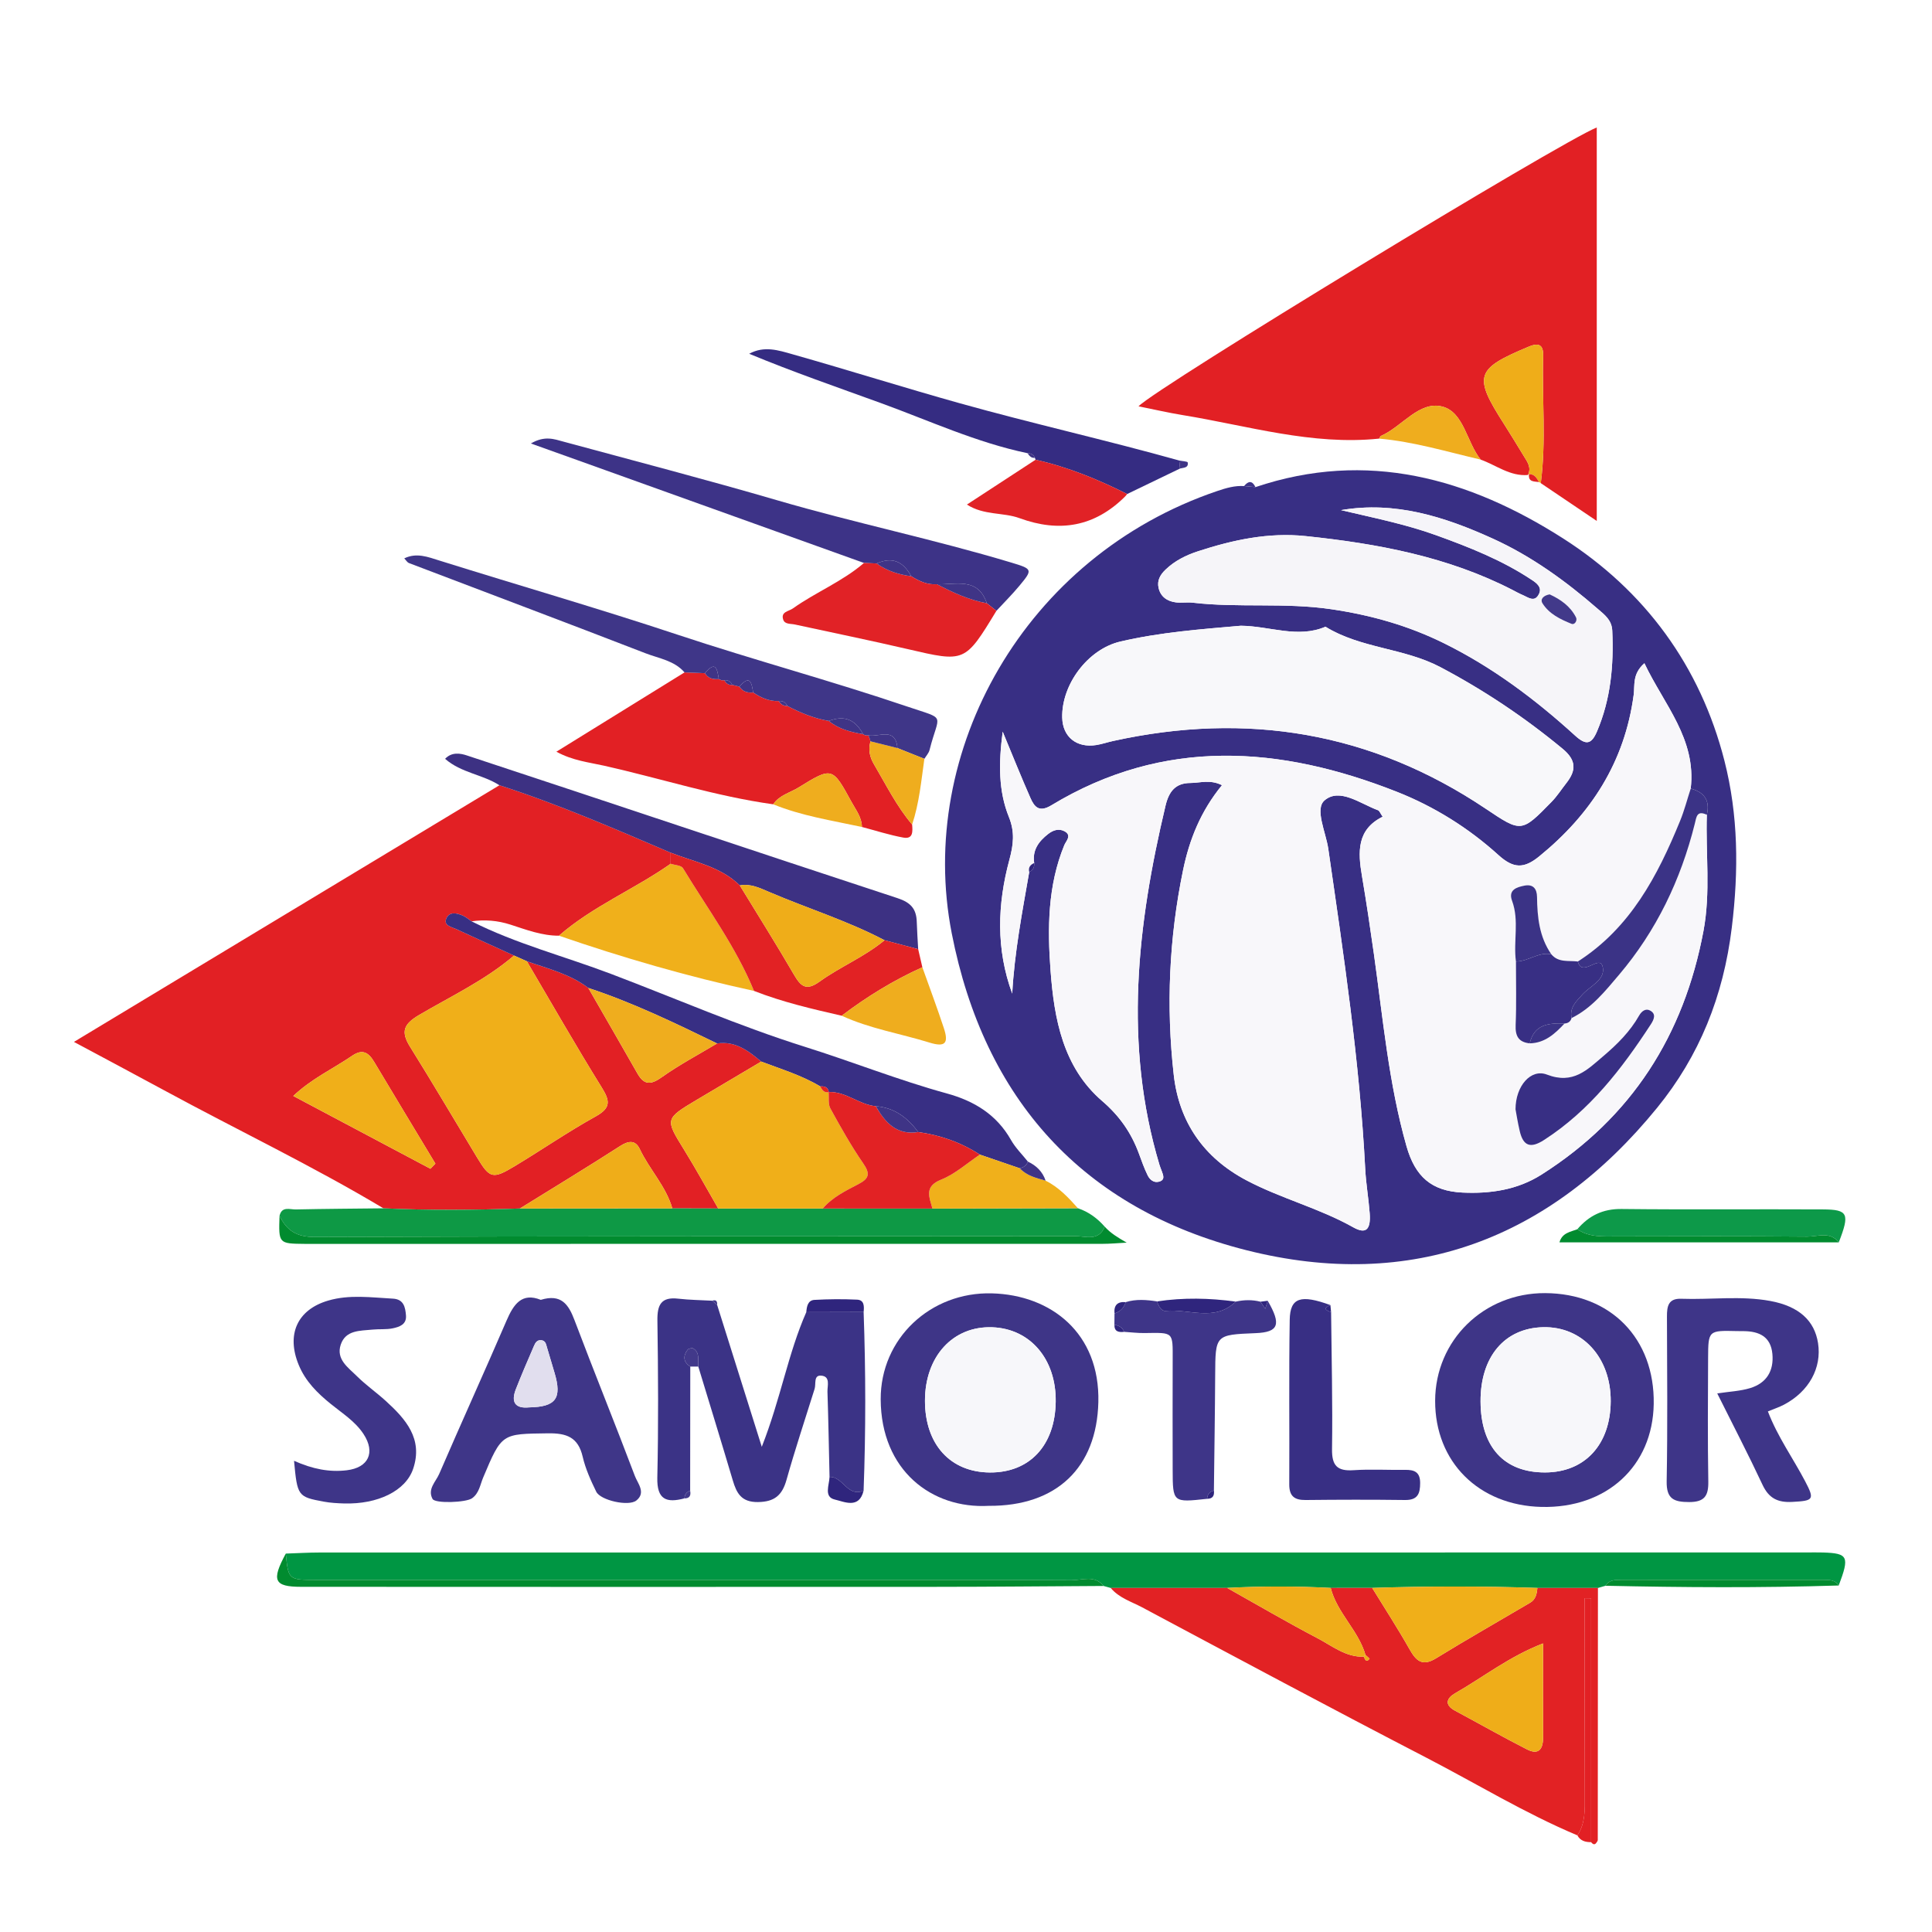 <?xml version="1.0" encoding="utf-8"?>
<!-- Generator: Adobe Illustrator 24.1.2, SVG Export Plug-In . SVG Version: 6.00 Build 0)  -->
<svg version="1.1" id="Слой_1" xmlns="http://www.w3.org/2000/svg" xmlns:xlink="http://www.w3.org/1999/xlink" x="0px" y="0px"
	 viewBox="0 0 1024 1024" style="enable-background:new 0 0 1024 1024;" xml:space="preserve">
<path style="fill:#382F84;" d="M665.424,258.181c59.165-19.92,113.11-4.696,163.035,27.184
	c43.394,27.709,72.747,67.716,85.535,117.881
	c7.337,28.782,7.606,57.991,3.895,88.38
	c-4.462,36.547-17.226,68.06-39.543,95.484
	c-56.665,69.635-130.176,97.623-217.663,75.537
	c-86.74-21.898-139.042-79.976-156.254-168.036
	c-18.827-96.323,38.661-199.79,140.787-234.377
	c4.617-1.563,9.239-2.926,14.186-2.61
	C661.411,257.81,663.418,257.995,665.424,258.181z M896.113,417.958
	c3.073-26.351-14.153-44.498-24.547-66.429c-6.521,5.74-4.994,11.65-5.68,16.768
	c-4.77,35.58-22.615,63.278-50.103,85.631
	c-8.028,6.528-13.574,6.522-21.583-0.739
	c-15.783-14.309-34.024-25.696-53.79-33.5
	c-61.927-24.448-123.518-28.945-183.163,7.139c-6.371,3.854-8.926,1.023-11.04-3.758
	c-4.896-11.074-9.381-22.33-14.76-35.263
	c-2.197,16.807-2.261,31.49,3.291,45.221c3.241,8.015,2.399,14.74,0.255,22.684
	c-6.37,23.597-7.153,47.372,1.507,70.91c1.187-21.803,5.293-43.105,9.012-64.462
	c2.096-0.898,2.779-2.582,2.633-4.728c-1.083-6.87,2.419-11.536,7.455-15.444
	c2.543-1.974,5.492-2.956,8.444-1.481c4.349,2.172,0.938,5.294,0.062,7.426
	c-8.828,21.493-8.96,44.106-7.292,66.503c1.908,25.608,6.591,51.248,27.366,69.131
	c9.203,7.922,15.334,16.731,19.391,27.647c1.478,3.975,2.864,8.013,4.74,11.801
	c1.058,2.136,3.105,4.011,5.87,3.328c3.452-0.853,2.437-3.335,1.582-5.608
	c-0.426-1.132-0.897-2.253-1.243-3.41
	c-19.085-63.77-11.803-127.058,3.229-190.276
	c1.809-7.607,5.288-12.038,13.294-12.053c5.016-0.01,10.263-1.992,16.634,1.164
	c-11.339,13.863-17.281,28.85-20.626,45.031
	c-7.43,35.943-9.036,72.257-4.933,108.568c2.811,24.873,15.782,43.846,38.628,55.889
	c18.27,9.631,38.439,14.698,56.49,24.84c6.794,3.818,9.379,1.217,8.73-7.445
	c-0.588-7.852-1.967-15.653-2.372-23.508
	c-2.937-56.964-11.413-113.291-19.575-169.643
	c-1.281-8.848-7.316-21.118-1.967-25.686c8.003-6.833,18.936,1.792,28.313,5.234
	c0.783,0.287,1.19,1.596,2.475,3.438c-13.779,6.797-13.122,18.741-10.981,31.364
	c2.326,13.714,4.373,27.479,6.317,41.254c4.822,34.164,7.818,68.649,17.292,102.005
	c4.591,16.162,13.289,23.818,29.706,24.584
	c14.594,0.68,28.993-1.349,41.865-9.525
	c47.759-30.337,75.433-73.746,85.829-129.109
	c3.871-20.612,1.119-41.076,1.788-61.595
	C906.453,424.368,903.399,419.863,896.113,417.958z M657.649,331.658
	c-20.932,1.832-42.642,3.419-63.845,8.379c-17.327,4.053-31.219,22.868-30.806,40.334
	c0.242,10.214,7.628,16.194,18.115,14.506c2.971-0.478,5.853-1.478,8.801-2.128
	c70.832-15.619,136.879-4.792,197.487,35.85
	c18.932,12.695,18.945,12.806,34.977-3.622c2.933-3.005,5.23-6.629,7.839-9.953
	c5.287-6.736,5.318-12.103-2.035-18.186c-20.129-16.652-41.58-31-64.716-43.225
	c-19.374-10.238-42.202-9.875-60.928-21.432
	C687.783,338.468,673.107,331.817,657.649,331.658z M710.782,270.383
	c16.92,4.006,33.973,7.368,50.358,13.282
	c17.651,6.371,35.059,13.26,50.778,23.719c2.403,1.599,5.433,3.758,3.858,7.227
	c-2.322,5.112-5.894,1.903-8.985,0.643c-1.672-0.681-3.246-1.604-4.856-2.435
	c-34.481-17.792-71.794-24.691-109.888-28.678
	c-19.726-2.065-38.572,2.011-57.086,8.05c-6.282,2.049-12.291,4.995-17.236,9.763
	c-2.846,2.744-4.52,5.749-3.665,9.607c1.04,4.69,4.518,7.08,9.029,7.692
	c2.972,0.403,6.071-0.165,9.057,0.183c24.331,2.835,48.764-0.168,73.347,3.449
	c21.223,3.122,40.876,8.7,59.71,17.985
	c25.699,12.669,48.477,29.748,69.586,48.968c5.79,5.272,8.681,4.8,11.654-2.173
	c7.302-17.126,8.918-35.005,8.089-53.367c-0.259-5.736-4.065-8.432-7.683-11.578
	c-16.984-14.769-35.164-27.946-55.665-37.256
	C765.766,273.919,739.484,265.466,710.782,270.383z"/>
<path style="fill:#E22024;" d="M296.254,495.939c-8.981,0.047-17.336-3.161-25.614-5.84
	c-6.99-2.262-13.68-2.746-20.723-1.787c-1.455-0.984-2.811-2.183-4.385-2.907
	c-3.348-1.54-7.482-2.437-9.042,1.588c-1.413,3.646,2.966,4.335,5.429,5.487
	c10.135,4.739,20.336,9.334,30.513,13.983
	c-15.167,13.009-33.244,21.479-50.272,31.484
	c-8.354,4.908-9.793,8.896-4.803,16.894c12.104,19.402,23.692,39.126,35.53,58.695
	c6.694,11.067,8.239,11.578,19.794,4.628c14.436-8.682,28.342-18.288,43.061-26.44
	c8.392-4.648,7.457-8.46,3.062-15.543
	c-13.627-21.961-26.441-44.427-39.571-66.697
	c11.197,3.948,22.891,6.754,32.585,14.159
	c8.688,15.109,17.419,30.193,26.043,45.339c3.604,6.329,7.191,6.016,12.964,1.915
	c9.283-6.593,19.442-11.954,29.231-17.835c9.706-1.441,16.629,3.904,23.409,9.599
	c-11.308,6.705-22.632,13.384-33.92,20.122
	c-17.252,10.299-17.093,10.225-6.814,26.856
	c6.258,10.125,11.975,20.584,17.936,30.893c-8.109-0.021-16.218-0.041-24.327-0.062
	c-3.382-11.772-12.121-20.613-17.253-31.458c-2.238-4.727-5.775-4.553-10.328-1.625
	c-17.571,11.302-35.442,22.138-53.201,33.147
	c-24.112,0.839-48.224,1.023-72.333-0.097
	c-37.803-22.607-77.568-41.569-116.242-62.56
	c-15.201-8.25-30.478-16.359-47.792-25.643
	c76.772-46.31,151.146-91.172,225.519-136.034
	c31.021,9.985,60.865,22.956,90.776,35.757c-0.008,1.95-0.016,3.901-0.024,5.851
	C336.243,471.321,314.133,480.347,296.254,495.939z M228.144,619.465
	c0.874-0.901,1.749-1.802,2.623-2.703c-10.822-17.969-21.678-35.917-32.442-53.92
	c-2.914-4.873-6.082-7.09-11.628-3.3c-10.136,6.927-21.505,12.12-31.251,21.344
	C180.456,594.156,204.3,606.811,228.144,619.465z"/>
<path style="fill:#E22024;" d="M809.838,251.763c-9.488,0.765-16.785-5.191-25.054-8.167
	c-7.423-9.147-8.88-25.098-20.277-28.094
	c-12.268-3.224-21.329,10.604-32.528,15.521c-0.459,0.202-0.676,0.953-1.006,1.449
	c-35.637,3.691-69.579-6.838-104.1-12.46
	c-7.659-1.247-15.233-3.013-23.437-4.659
	c9.903-10.249,223.611-140.084,242.884-147.798c0,68.884,0,137.56,0,208.556
	c-10.957-7.397-20.319-13.717-29.682-20.038c2.948-22.309,0.59-44.722,1.277-67.076
	c0.163-5.312-1.384-7.881-7.586-5.29c-28.352,11.845-29.577,15.436-13.123,41.107
	c3.575,5.578,6.971,11.271,10.442,16.917
	C809.546,244.817,811.81,247.83,809.838,251.763z"/>
<path style="fill:#009643;" d="M588.701,841.652c-1.262-0.352-2.523-0.705-3.785-1.057
	c-4.73-5.969-11.314-3.014-16.964-3.046c-46.726-0.263-93.455-0.149-140.182-0.149
	c-86.78-0-173.56,0.02-260.34-0.02
	c-14.59-0.007-14.59-0.127-15.952-13.946c6.048-0.199,12.096-0.572,18.144-0.572
	c262.512-0.028,525.024-0.023,787.536-0.023c3.031,0,6.065-0.085,9.094,0.012
	c13.307,0.43,14.114,2.152,8.309,17.491c-1.897-2.937-4.823-2.976-7.884-2.973
	c-35.973,0.035-71.946,0.036-107.919,0.002c-3.077-0.003-5.978,0.132-7.813,3.107
	c-1.337,0.391-2.673,0.783-4.01,1.174c-10.7-0.006-21.399-0.011-32.099-0.017
	c-29.185-0.986-58.37-0.971-87.555-0.011c-7.33,0.003-14.66,0.005-21.99,0.008
	c-18.288-0.978-36.576-0.982-54.864-0
	C629.852,841.639,609.277,841.646,588.701,841.652z"/>
<path style="fill:#E22224;" d="M588.701,841.652c20.576-0.006,41.151-0.013,61.727-0.019
	c15.948,8.939,31.727,18.201,47.917,26.677c7.737,4.051,14.896,10.068,24.448,9.77
	c0.747,1.296,1.201,3.455,3.125,1.083c0.037-0.046-1.43-1.311-2.195-2.008
	c-3.752-13.081-15.046-22.25-18.43-35.522
	c7.33-0.003,14.66-0.005,21.99-0.008c6.625,10.789,13.541,21.414,19.763,32.431
	c3.538,6.264,6.777,9.373,14.118,4.863c16.453-10.108,33.252-19.652,49.884-29.471
	c2.921-1.724,3.519-4.726,3.791-7.813c10.699,0.006,21.399,0.011,32.099,0.017
	c-0.017,44.533-0.031,89.066-0.085,133.599c-0.001,0.507-0.46,1.05-0.793,1.513
	c-0.78,1.084-1.713,0.94-2.725-0.379c0-43.084,0-86.167,0-129.251
	c-1.134-0.017-2.269-0.034-3.403-0.051c0,4.702,0,9.403,0,14.105
	c0,30.225-0.063,60.45,0.046,90.675c0.026,7.277,0.352,14.501-3.934,20.917
	c-27.818-11.711-53.57-27.459-80.293-41.298
	c-50.326-26.062-100.289-52.83-150.295-79.506
	C599.697,848.906,593.122,846.962,588.701,841.652z M817.857,871.05
	c-17.868,6.896-31.594,17.807-46.59,26.402c-4.429,2.539-5.991,6.074-0.029,9.269
	c12.708,6.811,25.249,13.946,38.092,20.489c6.438,3.28,8.581-0.449,8.552-6.584
	C817.807,904.514,817.857,888.402,817.857,871.05z"/>
<path style="fill:#E22024;" d="M483.445,437.016c0.297,3.614,0.63,7.9-4.717,6.914
	c-7.393-1.362-14.607-3.699-21.898-5.618c-0.044-5.115-3.17-8.977-5.449-13.152
	c-10.243-18.768-10.286-18.775-28.228-7.722c-4.544,2.799-10.136,4.041-13.343,8.857
	c-30.446-4.23-59.694-13.737-89.579-20.445
	c-8.104-1.819-16.602-2.669-25.343-7.428
	c23.092-14.29,45.511-28.164,67.931-42.037c3.602,0.141,7.204,0.282,10.806,0.423
	c1.699,2.809,4.369,3.332,7.351,3.121l1.396,0.63l1.532-0.034
	c0.922,1.61,2.146,2.708,4.165,2.465c1.279,0.311,2.558,0.623,3.837,0.934
	c1.743,2.641,4.281,3.413,7.282,3.094c4.096,2.765,8.452,4.757,13.547,4.553
	c1.045,1.669,2.461,2.685,4.521,2.567c6.978,3.649,14.195,6.64,22.012,7.974
	c5.294,4.345,11.672,5.885,18.201,7.034c0.841,0.595,1.769,0.799,2.783,0.612
	c0.45,1.027,0.824,2.081,1.123,3.162c-1.201,4.32-0.505,8.18,1.829,12.136
	C469.619,415.925,475.199,427.307,483.445,437.016z"/>
<path style="fill:#3B3386;" d="M362.749,794.177c-9.508,2.527-14.62,0.701-14.358-10.97
	c0.625-27.75,0.451-55.527,0.049-83.285c-0.121-8.331,1.944-12.648,11.051-11.597
	c5.955,0.687,11.983,0.741,17.978,1.078c0.88,0.753,1.761,1.505,2.641,2.258
	c7.516,23.889,15.032,47.779,23.652,75.177
	c10.042-25.518,13.919-49.466,23.59-71.374c10.129-0.026,20.258-0.052,30.388-0.077
	c1.134,31.548,1.163,63.095-0.014,94.643c-8.511,3.824-10.919-7.605-18.053-7.223
	c-0.345-15.046-0.609-30.095-1.101-45.137c-0.105-3.202,1.761-8.262-3.465-8.566
	c-3.955-0.231-2.537,4.437-3.336,6.994c-5.023,16.06-10.344,32.038-14.896,48.231
	c-2.297,8.173-6.332,11.693-15.171,11.794
	c-8.782,0.1-11.296-4.705-13.325-11.538
	c-5.975-20.122-12.16-40.182-18.263-60.266c-0.352-3.358,1.032-7.262-2.637-9.574
	c-0.661-0.417-2.594,0.019-3.079,0.686c-2.409,3.316-2.318,6.46,1.459,8.875
	c-0.021,21.937-0.043,43.874-0.064,65.811
	C363.823,790.752,362.925,792.194,362.749,794.177z"/>
<path style="fill:#3E3587;" d="M524.045,798.124c-30.209,1.679-57.108-18.792-57.257-56.453
	c-0.127-32.152,26.338-57.038,58.95-56.167
	c31.392,0.839,57.317,21.122,56.411,57.68
	C581.29,777.795,560.12,798.36,524.045,798.124z M524.65,780.445
	c21.103,0.139,34.589-14.359,34.9-37.516
	c0.302-22.503-13.464-38.679-33.563-39.441
	c-20.907-0.793-35.763,15.431-35.731,39.02
	C490.286,765.555,503.66,780.307,524.65,780.445z"/>
<path style="fill:#3E3587;" d="M876.507,744.143c-0.545,32.984-24.948,55.366-59.486,54.56
	c-33.286-0.777-56.442-23.887-56.366-56.255
	c0.075-32.057,25.764-57.212,58.279-57.068
	C853.669,685.533,877.081,709.429,876.507,744.143z M784.724,742.839
	c0.108,24.075,12.422,37.619,34.177,37.589
	c21.086-0.029,34.686-14.764,34.81-37.716
	c0.126-23.162-15.014-39.752-35.831-39.265
	C797.414,703.926,784.618,719.129,784.724,742.839z"/>
<path style="fill:#0E9945;" d="M203.224,640.436c24.11,1.12,48.221,0.935,72.333,0.097
	c26.927-0.022,53.855-0.043,80.782-0.064c8.109,0.021,16.218,0.041,24.327,0.062
	c18.473,0.004,36.946,0.007,55.419,0.011c19.372,0.009,38.745,0.018,58.117,0.027
	c25.71-0.057,51.42-0.114,77.13-0.171c5.66,1.899,10.274,5.316,14.188,9.754
	c-3.184,7.979-10.219,5.006-15.7,5.012
	c-134.243,0.156-268.488-0.052-402.729,0.476
	c-9.963,0.039-15.036-3.38-18.937-11.203c1.208-5.256,5.491-3.338,8.6-3.406
	C172.24,640.691,187.733,640.608,203.224,640.436z"/>
<path style="fill:#3E3588;" d="M937.017,748.075c5.114,13.404,13.308,24.767,19.757,37.045
	c5.13,9.766,4.441,10.322-6.863,10.925c-7.646,0.408-12.388-1.912-15.731-9.056
	c-7.416-15.85-15.5-31.387-24.008-48.448c6.475-0.993,12.214-1.204,17.515-2.837
	c8.589-2.646,12.561-9.075,11.713-18.104c-0.862-9.169-6.982-11.983-15.174-12.069
	c-1.212-0.013-2.425-0.003-3.637-0.031c-15.069-0.354-15.191-0.356-15.263,14.259
	c-0.107,21.822-0.256,43.648,0.109,65.464c0.127,7.587-1.982,10.905-10.159,10.897
	c-8.117-0.008-12.079-1.645-11.909-11.021c0.528-29.087,0.244-58.189,0.151-87.285
	c-0.017-5.409,0.673-9.692,7.574-9.443c15.727,0.568,31.581-1.716,47.176,1.162
	c15.344,2.831,23.474,10.509,25.326,22.334
	c2.058,13.136-4.789,25.64-18.016,32.62
	C942.963,745.867,940.109,746.794,937.017,748.075z"/>
<path style="fill:#3F3688;" d="M286.627,688.945c10.802-3.306,14.693,2.362,17.856,10.731
	c10.444,27.631,21.58,55.001,32.018,82.634c1.477,3.91,6.032,8.828,0.759,13.003
	c-4.109,3.253-18.99-0.08-21.234-4.677c-2.904-5.948-5.71-12.14-7.192-18.543
	c-2.406-10.393-8.566-12.543-18.447-12.406
	c-24.473,0.339-24.378-0.102-34.296,23.425c-1.593,3.779-2.118,8.307-5.887,10.998
	c-3.208,2.291-19.578,2.884-20.94,0.366c-2.834-5.24,1.735-9.127,3.522-13.268
	c11.715-27.137,23.969-54.042,35.659-81.19
	C272.205,691.289,276.571,684.901,286.627,688.945z M280.44,745.941
	c14.215-0.249,17.503-4.781,13.488-18.259c-1.358-4.559-2.701-9.122-4.066-13.679
	c-0.483-1.613-0.711-3.413-2.961-3.654c-2.272-0.243-3.175,1.372-3.861,2.966
	c-3.292,7.653-6.628,15.294-9.648,23.056
	C270.73,743.216,273.086,746.68,280.44,745.941z"/>
<path style="fill:#382F84;" d="M311.818,523.639c-9.695-7.406-21.388-10.211-32.585-14.159
	c-2.267-1.007-4.534-2.013-6.801-3.019c-10.177-4.648-20.378-9.244-30.513-13.983
	c-2.464-1.152-6.843-1.84-5.429-5.487c1.56-4.024,5.694-3.128,9.042-1.588
	c1.574,0.724,2.93,1.923,4.385,2.907c23.659,11.947,49.346,18.544,73.989,27.897
	c34.175,12.971,67.869,27.676,102.581,38.583
	c25.233,7.928,49.855,17.749,75.357,24.758
	c14.577,4.007,26.376,11.206,34.023,24.695c2.357,4.159,5.919,7.635,8.93,11.423
	c-0.694,2.069-2.265,3.082-4.284,3.555c-7.053-2.416-14.107-4.833-21.16-7.249
	c-9.987-6.466-20.924-10.338-32.685-11.953
	c-5.616-7.644-12.648-12.969-22.476-13.709c-8.858-0.779-15.82-7.882-25.025-7.506
	l0.133,0.093c-0.419-2.662-2.224-3.265-4.565-3.074
	c-9.795-5.88-20.694-9.14-31.269-13.168c-6.78-5.695-13.703-11.04-23.409-9.599
	C357.754,542.223,335.439,531.415,311.818,523.639z"/>
<path style="fill:#3F3688;" d="M373.626,356.807c-3.602-0.141-7.204-0.282-10.806-0.423
	c-5.445-6.289-13.57-7.385-20.671-10.135
	c-41.709-16.153-83.585-31.876-125.378-47.813c-0.95-0.362-1.588-1.541-2.512-2.483
	c6.53-3.174,12.474-0.779,18.737,1.183
	c42.101,13.184,84.507,25.433,126.364,39.339
	c40.298,13.388,81.32,24.379,121.527,38.017
	c21.252,7.209,16.768,3.183,11.796,23.014c-0.423,1.685-1.806,3.13-2.743,4.686
	c-4.754-1.898-9.509-3.796-14.263-5.695c-1.124-11.437-9.784-5.635-15.424-6.742
	c-1.014,0.187-1.941-0.017-2.783-0.612c-4.252-7.919-9.964-10.126-18.201-7.034
	c-7.817-1.334-15.034-4.325-22.012-7.974c-0.845-2.021-2.439-2.725-4.521-2.567
	c-5.094,0.204-9.45-1.788-13.547-4.553c-0.786-4.893-1.573-9.786-7.282-3.094
	c-1.279-0.311-2.558-0.623-3.837-0.934c-0.752-1.897-2.224-2.576-4.165-2.465
	l-1.532,0.034l-1.396-0.63C380.179,354.997,379.53,349.714,373.626,356.807z"/>
<path style="fill:#3D3387;" d="M457.923,298.375c-50.423-18.09-100.845-36.182-151.268-54.271
	c-7.762-2.785-15.527-5.559-25.275-9.048c7.336-4.303,12.381-2.305,17.239-0.987
	c37.848,10.271,75.815,20.14,113.454,31.13
	c41.078,11.994,83.017,20.668,123.989,32.995
	c11.261,3.388,11.379,3.684,4.283,12.234c-3.842,4.629-8.13,8.887-12.217,13.312
	c-1.699-1.337-3.399-2.673-5.098-4.01c-4.73-14.044-16.472-9.701-26.416-10.073
	c-5.114,0.408-9.469-1.63-13.647-4.237c-4.398-8.15-10.321-10.338-18.321-6.767
	C462.405,298.561,460.164,298.468,457.923,298.375z"/>
<path style="fill:#3D3183;" d="M355.484,451.955c-29.911-12.801-59.755-25.772-90.776-35.757
	c-8.903-5.731-20.248-6.53-28.801-14.003c3.59-3.84,8.329-2.854,11.443-1.828
	c76.179,25.1,152.202,50.672,228.408,75.691c7.068,2.321,9.945,5.766,10.148,12.593
	c0.143,4.81,0.49,9.615,0.745,14.422c-5.944-1.577-11.888-3.153-17.833-4.73
	c-19.642-10.322-40.856-16.887-61.177-25.586c-4.951-2.119-9.867-4.525-15.539-3.48
	C381.89,459.29,368.085,456.893,355.484,451.955z"/>
<path style="fill:#3E3588;" d="M155.845,774.253c9.92,4.417,18.756,6.12,27.954,5.021
	c11.508-1.374,15.27-9.4,8.928-19.133c-4.394-6.744-11.225-11.015-17.31-15.942
	c-7.17-5.804-13.481-12.008-17.084-20.745
	c-6.65-16.126-0.835-29.278,15.58-34.108c11.321-3.332,22.876-1.645,34.358-1.037
	c5.696,0.302,6.563,4.527,6.907,8.902c0.381,4.839-3.509,6.075-6.951,6.813
	c-3.486,0.748-7.207,0.321-10.796,0.69c-6.546,0.674-14.222,0.163-16.831,7.973
	c-2.605,7.797,3.994,12.167,8.579,16.725c4.707,4.679,10.229,8.526,15.158,12.998
	c10.654,9.665,20.034,20.187,14.628,36.126
	c-3.98,11.733-18.825,18.834-36.546,18.329c-3.627-0.103-7.296-0.312-10.853-0.971
	C157.837,793.354,157.591,792.956,155.845,774.253z"/>
<path style="fill:#352C82;" d="M625.432,248.329c-9.337,4.503-18.675,9.007-28.012,13.51
	c-15.534-7.788-31.528-14.348-48.548-18.167l-0.352-1.019
	c-0.749-1.704-2.081-2.478-3.915-2.45c-26.998-5.637-52.063-17.24-77.752-26.577
	c-23.135-8.409-46.505-16.461-69.772-26.126c8.011-4.346,15.451-1.859,23.009,0.28
	c29.711,8.409,59.196,17.733,88.877,26.028
	c38.456,10.748,77.535,19.481,116.042,30.272
	C625.15,245.498,625.291,246.914,625.432,248.329z"/>
<path style="fill:#E12226;" d="M457.923,298.375c2.241,0.093,4.482,0.186,6.723,0.279
	c5.473,3.972,11.715,5.86,18.321,6.767c4.178,2.607,8.533,4.645,13.647,4.237
	c8.408,4.401,16.994,8.333,26.416,10.073c1.699,1.337,3.399,2.673,5.098,4.01
	c-16.721,27.516-16.685,27.359-47.051,20.295
	c-19.869-4.622-39.863-8.704-59.799-13.04c-2.223-0.484-5.292-0.013-6.15-2.55
	c-1.426-4.221,2.913-4.393,5.098-5.947
	C432.395,313.84,446.516,308.229,457.923,298.375z"/>
<path style="fill:#F0B01B;" d="M296.254,495.939c17.88-15.592,39.989-24.617,59.207-38.132
	c2.231,0.748,5.592,0.812,6.523,2.348c12.991,21.42,28.048,41.663,37.642,65.044
	C364.557,517.606,330.166,507.617,296.254,495.939z"/>
<path style="fill:#3E3588;" d="M671.906,689.442c7.333,12.594,5.82,16.655-6.391,17.152
	c-21.423,0.871-21.33,0.872-21.446,22.294
	c-0.11,20.376-0.441,40.75-0.675,61.126c-2.311,0.549-3.452,2.058-3.6,4.383
	c-18.16,2.005-18.206,2.005-18.254-15.373
	c-0.052-19.333-0.047-38.666,0.005-57.999
	c0.042-15.366,0.606-14.695-14.935-14.484c-3.603,0.049-7.213-0.409-10.82-0.633
	c-0.856-2.422-2.847-3.306-5.134-3.789c0.018-1.991,0.036-3.982,0.054-5.972
	c3.036-0.947,5.02-2.935,5.923-5.991c5.509-1.715,11.07-1.244,16.639-0.389
	c0.767,2.384,2.227,5.255,4.521,5.034c12.438-1.196,26.039,5.942,37.168-4.919
	c4.371-0.963,8.739-1.068,13.103,0.047c0.849,1.248,1.697,2.496,2.546,3.744
	C671.043,692.263,671.475,690.852,671.906,689.442z"/>
<path style="fill:#E22224;" d="M399.625,525.198c-9.594-23.381-24.651-43.624-37.642-65.044
	c-0.932-1.536-4.292-1.6-6.523-2.348c0.008-1.95,0.016-3.901,0.024-5.851
	c12.601,4.938,26.406,7.334,36.618,17.322
	c9.575,15.689,19.376,31.246,28.613,47.131c3.643,6.265,6.432,9.084,13.662,3.872
	c11.024-7.947,23.885-13.148,34.441-21.938c5.944,1.577,11.888,3.153,17.833,4.73
	c0.739,3.199,1.477,6.398,2.216,9.597c-15.254,6.892-29.432,15.572-42.746,25.691
	C430.401,534.754,414.689,531.121,399.625,525.198z"/>
<path style="fill:#382F84;" d="M705.508,695.42c0.233,24.199,0.857,48.403,0.494,72.593
	c-0.134,8.943,2.853,11.796,11.469,11.219c9.042-0.605,18.158-0.042,27.239-0.18
	c4.901-0.074,7.989,1.109,8,6.937c0.011,5.738-1.342,9.128-8.013,9.042
	c-17.557-0.226-35.121-0.19-52.679,0.004c-6.016,0.067-8.717-2.085-8.681-8.368
	c0.167-29.061-0.23-58.13,0.247-87.184c0.193-11.773,5.85-13.504,21.556-7.761
	C701.297,693.351,702.38,694.488,705.508,695.42z"/>
<path style="fill:#0D9949;" d="M836.006,651.535c6.156-7.218,13.518-10.86,23.465-10.747
	c35.594,0.405,71.196,0.028,106.793,0.223c13.323,0.073,14.219,2.31,8.323,17.473
	c-4.637-6.023-11.177-2.998-16.757-3.05c-33.663-0.311-67.33-0.19-100.995-0.126
	C849.63,655.322,842.393,655.879,836.006,651.535z"/>
<path style="fill:#E12226;" d="M548.872,243.673c17.02,3.819,33.013,10.379,48.548,18.167
	c-0.385,0.463-0.734,0.961-1.16,1.383c-16.128,15.993-34.762,19.162-55.864,11.423
	c-8.737-3.204-18.88-1.392-27.907-7.216
	C524.998,259.261,536.935,251.467,548.872,243.673z"/>
<path style="fill:#018B2F;" d="M148.153,644.435c3.901,7.823,8.974,11.242,18.937,11.203
	c134.241-0.528,268.486-0.321,402.729-0.476c5.481-0.006,12.517,2.966,15.7-5.012
	c3.129,3.484,6.992,5.794,11.644,8.472c-4.361,0.224-8.722,0.643-13.084,0.643
	c-139.625,0.031-279.25,0.022-418.875,0.019c-1.214,0-2.428,0.011-3.642-0.001
	C147.663,659.146,147.663,659.145,148.153,644.435z"/>
<path style="fill:#018B2F;" d="M151.478,823.434c1.362,13.819,1.362,13.939,15.952,13.946
	c86.78,0.04,173.56,0.02,260.34,0.02c46.728,0,93.456-0.114,140.182,0.149
	c5.649,0.032,12.233-2.923,16.964,3.046c-29.679,0.163-59.358,0.453-89.037,0.468
	c-112.09,0.056-224.18,0.052-336.27-0.016
	C145.203,841.038,143.771,837.69,151.478,823.434z"/>
<path style="fill:#F0B01B;" d="M519.351,611.973c7.053,2.416,14.107,4.833,21.16,7.249
	c3.689,4.013,8.766,5.131,13.691,6.567c6.939,3.427,12.081,8.961,17.128,14.607
	c-25.71,0.057-51.42,0.114-77.13,0.171c-1.558-6.028-4.63-11.668,4.685-15.369
	C506.291,622.256,512.572,616.487,519.351,611.973z"/>
<path style="fill:#EFAD19;" d="M809.838,251.763c1.972-3.933-0.292-6.946-2.189-10.032
	c-3.471-5.645-6.867-11.338-10.442-16.917
	c-16.455-25.672-15.229-29.262,13.123-41.107c6.202-2.591,7.749-0.022,7.586,5.29
	c-0.687,22.354,1.672,44.767-1.277,67.076l-0.928-0.554
	c-1.217-2.093-2.359-4.28-5.293-4.221L809.838,251.763z"/>
<path style="fill:#EFAD1E;" d="M446.121,538.36c13.314-10.118,27.493-18.798,42.746-25.691
	c3.821,10.751,7.83,21.44,11.4,32.274c2.634,7.994,0.778,10.245-7.672,7.634
	C477.118,547.794,460.962,545.195,446.121,538.36z"/>
<path style="fill:#EFAD1E;" d="M730.974,232.472c0.33-0.495,0.547-1.247,1.006-1.449
	c11.198-4.918,20.26-18.746,32.528-15.521
	c11.397,2.996,12.853,18.947,20.277,28.094
	C766.938,239.452,749.343,234.093,730.974,232.472z"/>
<path style="fill:#EFAD1E;" d="M409.811,426.296c3.207-4.816,8.798-6.058,13.343-8.857
	c17.942-11.053,17.985-11.045,28.228,7.722c2.278,4.174,5.405,8.036,5.449,13.152
	C441.008,434.889,424.929,432.473,409.811,426.296z"/>
<path style="fill:#EFAD1E;" d="M475.676,396.498c4.754,1.898,9.509,3.797,14.263,5.695
	c-1.666,11.701-2.714,23.517-6.495,34.823c-8.246-9.708-13.826-21.091-20.241-31.961
	c-2.335-3.956-3.031-7.816-1.829-12.136
	C466.142,394.112,470.909,395.305,475.676,396.498z"/>
<path style="fill:#018B2F;" d="M836.006,651.535c6.386,4.344,13.624,3.787,20.829,3.774
	c33.665-0.065,67.332-0.185,100.995,0.126c5.58,0.052,12.119-2.973,16.757,3.05
	c-49.225,0-98.45,0-148.045,0C827.955,653.408,832.332,652.941,836.006,651.535z"/>
<path style="fill:#E22024;" d="M836.041,972.781c4.286-6.417,3.96-13.641,3.934-20.917
	c-0.109-30.225-0.046-60.45-0.046-90.675c0-4.702,0-9.403,0-14.105
	c1.134,0.017,2.269,0.034,3.403,0.051c0,43.084,0,86.167,0,129.251
	C840.299,976.404,837.619,975.706,836.041,972.781z"/>
<path style="fill:#018B2F;" d="M850.945,840.479c1.835-2.976,4.736-3.11,7.813-3.107
	c35.973,0.034,71.946,0.034,107.919-0.002c3.061-0.003,5.987,0.036,7.884,2.973
	C933.357,841.646,892.151,841.381,850.945,840.479z"/>
<path style="fill:#2F257D;" d="M654.961,689.882c-11.129,10.861-24.73,3.723-37.168,4.919
	c-2.294,0.221-3.754-2.65-4.521-5.034
	C627.175,687.686,641.07,687.962,654.961,689.882z"/>
<path style="fill:#2F257D;" d="M457.74,695.387c-10.129,0.026-20.258,0.052-30.388,0.077
	c0.243-2.983,0.811-6.299,4.321-6.495c7.517-0.422,15.083-0.477,22.603-0.127
	C458.124,689.022,458.042,692.412,457.74,695.387z"/>
<path style="fill:#2F257D;" d="M439.673,782.807c7.134-0.382,9.542,11.047,18.053,7.223
	c-2.321,9.959-10.32,5.881-15.23,4.771
	C436.531,793.452,439.509,787.181,439.673,782.807z"/>
<path style="fill:#42398A;" d="M365.86,724.305c-3.777-2.415-3.868-5.559-1.459-8.875
	c0.485-0.667,2.418-1.103,3.079-0.686c3.669,2.311,2.284,6.216,2.637,9.574
	C368.697,724.314,367.278,724.309,365.86,724.305z"/>
<path style="fill:#3F3486;" d="M554.203,625.789c-4.925-1.436-10.003-2.554-13.691-6.567
	c2.019-0.473,3.59-1.486,4.284-3.555
	C549.291,617.778,552.6,620.992,554.203,625.789z"/>
<path style="fill:#3F3486;" d="M625.432,248.329c-0.141-1.415-0.282-2.831-0.423-4.246
	c1.573,0.332,4.407,0.449,4.507,1.033
	C630.021,248.07,627.305,247.828,625.432,248.329z"/>
<path style="fill:#3F3486;" d="M544.606,240.204c1.834-0.029,3.165,0.745,3.915,2.45
	C546.549,242.902,545.56,241.581,544.606,240.204z"/>
<path style="fill:#E22024;" d="M810.418,251.299c2.934-0.059,4.076,2.128,5.293,4.221
	C813.165,255.092,809.867,255.608,810.418,251.299z"/>
<path style="fill:#3D3387;" d="M665.424,258.181c-2.007-0.186-4.014-0.371-6.02-0.557
	C661.691,254.778,663.726,254.657,665.424,258.181z"/>
<path style="fill:#2F257D;" d="M596.634,690.156c-0.903,3.056-2.887,5.044-5.923,5.991
	C590.299,691.791,592.278,689.799,596.634,690.156z"/>
<path style="fill:#2F257D;" d="M671.906,689.442c-0.432,1.41-0.864,2.821-1.296,4.231
	c-0.849-1.248-1.697-2.496-2.546-3.744
	C669.345,689.767,670.626,689.604,671.906,689.442z"/>
<path style="fill:#2F257D;" d="M705.508,695.42c-3.128-0.933-4.211-2.07-0.369-3.698
	C705.262,692.955,705.385,694.188,705.508,695.42z"/>
<path style="fill:#2F257D;" d="M590.657,702.119c2.287,0.483,4.278,1.367,5.135,3.789
	C592.909,706.231,590.578,705.808,590.657,702.119z"/>
<path style="fill:#42398A;" d="M362.749,794.177c0.176-1.983,1.074-3.425,3.046-4.061
	C366.259,792.579,365.604,794.203,362.749,794.177z"/>
<path style="fill:#2F257D;" d="M639.795,794.396c0.148-2.325,1.289-3.834,3.6-4.383
	C643.719,792.725,642.791,794.409,639.795,794.396z"/>
<path style="fill:#42398A;" d="M380.111,691.662c-0.88-0.753-1.761-1.505-2.641-2.258
	C379.615,688.677,380.232,689.738,380.111,691.662z"/>
<path style="fill:#F8F7FA;" d="M904.656,431.855c-0.669,20.519,2.083,40.983-1.788,61.595
	c-10.396,55.363-38.07,98.772-85.829,129.109
	c-12.872,8.176-27.27,10.205-41.865,9.525
	c-16.417-0.765-25.115-8.422-29.706-24.584
	c-9.474-33.356-12.47-67.84-17.292-102.005
	c-1.944-13.775-3.991-27.54-6.317-41.254c-2.141-12.622-2.798-24.567,10.981-31.364
	c-1.285-1.841-1.692-3.15-2.475-3.438c-9.377-3.442-20.31-12.068-28.313-5.234
	c-5.35,4.568,0.685,16.838,1.967,25.686
	c8.161,56.352,16.638,112.679,19.575,169.643
	c0.405,7.856,1.784,15.656,2.372,23.508c0.649,8.662-1.936,11.263-8.73,7.445
	c-18.051-10.142-38.221-15.209-56.49-24.84
	c-22.846-12.043-35.817-31.016-38.628-55.889
	c-4.103-36.311-2.496-72.624,4.933-108.568c3.345-16.181,9.287-31.168,20.626-45.031
	c-6.371-3.156-11.618-1.173-16.634-1.164c-8.007,0.016-11.486,4.447-13.294,12.053
	c-15.032,63.218-22.314,126.506-3.229,190.276
	c0.346,1.157,0.817,2.277,1.243,3.41c0.855,2.273,1.869,4.755-1.582,5.608
	c-2.765,0.683-4.812-1.192-5.87-3.328c-1.875-3.788-3.262-7.826-4.74-11.801
	c-4.058-10.916-10.188-19.725-19.391-27.647
	c-20.775-17.883-25.458-43.523-27.366-69.131
	c-1.668-22.397-1.536-45.01,7.292-66.503c0.876-2.133,4.286-5.254-0.062-7.426
	c-2.952-1.474-5.9-0.492-8.444,1.481c-5.035,3.908-8.538,8.575-7.455,15.444
	c-2.086,0.903-3.2,2.348-2.633,4.728c-3.719,21.357-7.825,42.659-9.012,64.462
	c-8.66-23.537-7.877-47.313-1.507-70.91c2.144-7.944,2.986-14.669-0.255-22.684
	c-5.553-13.731-5.488-28.414-3.291-45.221c5.379,12.932,9.864,24.188,14.76,35.263
	c2.114,4.781,4.669,7.612,11.04,3.758c59.644-36.084,121.236-31.587,183.163-7.139
	c19.766,7.803,38.008,19.191,53.79,33.5c8.009,7.261,13.555,7.267,21.583,0.739
	c27.488-22.353,45.334-50.052,50.103-85.631
	c0.686-5.117-0.841-11.028,5.68-16.768c10.394,21.931,27.62,40.078,24.547,66.429
	c-1.853,5.706-3.356,11.556-5.618,17.095
	c-11.954,29.271-26.416,56.777-54.203,74.565
	c-4.87-0.619-10.279,0.733-14.064-3.848c-6.375-9.16-7.436-19.656-7.573-30.363
	c-0.057-4.486-2.188-6.874-6.647-6.003c-4.134,0.807-8.72,2.242-6.588,8.014
	c3.912,10.588,0.601,21.522,2.065,32.194c-0.01,11.246,0.306,22.505-0.162,33.732
	c-0.245,5.865,1.605,9.032,7.465,9.651c8.057-0.16,13.386-5.109,18.454-10.514
	c1.877-0.141,3.193-1.002,3.711-2.889c10.61-5.188,17.79-14.238,25.151-22.914
	c19.821-23.363,32.721-50.316,40.132-79.935
	C899.172,433,899.317,429.323,904.656,431.855z M803.258,587.956
	c0.413,2.172,1.144,6.912,2.237,11.568c1.861,7.924,5.71,9.305,12.852,4.708
	c24.199-15.576,41.188-37.644,56.592-61.263c1.808-2.772,3.014-5.685-0.54-7.451
	c-2.01-0.999-4.143,0.128-5.658,2.804c-4.751,8.393-11.532,15.147-18.852,21.365
	c-8.619,7.322-16.071,15.232-29.985,9.869
	C811.408,566.28,803.274,575.559,803.258,587.956z"/>
<path style="fill:#F8F8FA;" d="M657.649,331.658c15.458,0.159,30.134,6.81,44.888,0.523
	c18.726,11.558,41.554,11.195,60.928,21.432
	c23.136,12.225,44.587,26.573,64.716,43.225c7.353,6.083,7.321,11.45,2.035,18.186
	c-2.609,3.324-4.906,6.948-7.839,9.953c-16.032,16.428-16.045,16.317-34.977,3.622
	c-60.608-40.642-126.655-51.469-197.487-35.85
	c-2.947,0.65-5.83,1.65-8.801,2.128c-10.487,1.688-17.873-4.292-18.115-14.506
	c-0.413-17.465,13.479-36.28,30.806-40.334
	C615.006,335.077,636.717,333.49,657.649,331.658z"/>
<path style="fill:#F6F5F9;" d="M710.782,270.383c28.702-4.917,54.983,3.536,80.404,15.081
	c20.501,9.311,38.681,22.487,55.665,37.256c3.617,3.146,7.424,5.842,7.683,11.578
	c0.829,18.362-0.787,36.242-8.089,53.367c-2.973,6.973-5.864,7.445-11.654,2.173
	c-21.109-19.22-43.887-36.299-69.586-48.968
	c-18.835-9.285-38.487-14.862-59.71-17.985
	c-24.582-3.617-49.016-0.614-73.347-3.449c-2.986-0.348-6.085,0.221-9.057-0.183
	c-4.511-0.612-7.988-3.002-9.029-7.692c-0.856-3.858,0.819-6.863,3.665-9.607
	c4.945-4.769,10.953-7.714,17.236-9.763c18.514-6.039,37.361-10.115,57.086-8.05
	c38.094,3.988,75.407,10.886,109.888,28.678c1.61,0.831,3.184,1.754,4.856,2.435
	c3.091,1.259,6.663,4.469,8.985-0.643c1.575-3.468-1.456-5.628-3.858-7.227
	c-15.719-10.459-33.127-17.348-50.778-23.719
	C744.756,277.751,727.702,274.39,710.782,270.383z M821.355,315.034
	c-3.247,0.541-5.18,2.539-3.799,4.742c3.522,5.619,9.476,8.492,15.413,10.874
	c1.683,0.675,3.18-1.796,2.347-3.433
	C832.279,321.248,827.075,317.668,821.355,315.034z"/>
<path style="fill:#3B3386;" d="M904.656,431.855c-5.34-2.532-5.484,1.145-6.421,4.889
	c-7.411,29.618-20.311,56.572-40.132,79.935
	c-7.36,8.676-14.54,17.725-25.151,22.914c-1.144-5.554,2.429-8.801,5.707-12.43
	c3.944-4.366,11.4-7.475,10.973-13.488c-0.672-9.471-11.055,5.142-13.341-4.056
	c27.787-17.788,42.249-45.294,54.203-74.565c2.262-5.539,3.765-11.389,5.618-17.095
	C903.399,419.863,906.453,424.368,904.656,431.855z"/>
<path style="fill:#2F257D;" d="M545.513,462.161c-0.568-2.38,0.547-3.825,2.633-4.728
	C548.291,459.579,547.609,461.264,545.513,462.161z"/>
<path style="fill:#F0AF19;" d="M272.431,506.461c2.267,1.006,4.534,2.013,6.801,3.019
	c13.13,22.27,25.943,44.736,39.571,66.697
	c4.395,7.083,5.33,10.895-3.062,15.543c-14.719,8.152-28.625,17.758-43.061,26.44
	c-11.555,6.95-13.1,6.439-19.794-4.628
	c-11.837-19.569-23.425-39.293-35.53-58.695
	c-4.99-7.998-3.55-11.986,4.803-16.894
	C239.187,527.94,257.265,519.47,272.431,506.461z"/>
<path style="fill:#F0AF19;" d="M403.465,562.657c10.575,4.028,21.474,7.288,31.269,13.168
	c0.965,1.85,2.047,3.528,4.565,3.074l-0.133-0.093
	c0.262,2.923-0.353,6.328,0.94,8.685c5.452,9.938,11.027,19.873,17.458,29.188
	c3.782,5.478,3.049,7.999-2.569,10.926c-6.773,3.529-13.777,6.923-18.909,12.936
	c-18.473-0.004-36.946-0.007-55.419-0.011
	c-5.96-10.309-11.678-20.768-17.936-30.893
	c-10.279-16.631-10.437-16.557,6.814-26.856
	C380.833,576.041,392.157,569.363,403.465,562.657z"/>
<path style="fill:#F0AF19;" d="M228.144,619.465c-23.844-12.654-47.688-25.308-72.697-38.581
	c9.746-9.223,21.115-14.416,31.251-21.344c5.545-3.79,8.714-1.573,11.628,3.3
	c10.764,18.003,21.62,35.951,32.442,53.92
	C229.893,617.662,229.019,618.564,228.144,619.465z"/>
<path style="fill:#EFAD19;" d="M356.339,640.468c-26.927,0.021-53.855,0.043-80.782,0.064
	c17.759-11.009,35.63-21.845,53.201-33.147c4.553-2.929,8.09-3.103,10.328,1.625
	C344.218,619.855,352.957,628.696,356.339,640.468z"/>
<path style="fill:#EFAD1E;" d="M311.818,523.639c23.622,7.776,45.936,18.583,68.238,29.419
	c-9.789,5.881-19.948,11.242-29.231,17.835c-5.774,4.101-9.36,4.414-12.964-1.915
	C329.236,553.833,320.505,538.748,311.818,523.639z"/>
<path style="fill:#F0AF19;" d="M814.837,841.636c-0.272,3.087-0.87,6.089-3.791,7.813
	c-16.632,9.819-33.43,19.363-49.884,29.471
	c-7.341,4.51-10.58,1.4-14.118-4.863
	c-6.222-11.017-13.138-21.642-19.763-32.431
	C756.467,840.664,785.652,840.65,814.837,841.636z"/>
<path style="fill:#EFAD19;" d="M705.292,841.633c3.384,13.272,14.678,22.44,18.43,35.522
	l-0.93,0.925c-9.552,0.299-16.711-5.719-24.448-9.77
	c-16.19-8.477-31.969-17.738-47.917-26.677
	C668.716,840.65,687.004,840.655,705.292,841.633z"/>
<path style="fill:#EFAD19;" d="M817.857,871.05c0,17.353-0.05,33.465,0.026,49.576
	c0.029,6.135-2.114,9.864-8.552,6.584c-12.843-6.543-25.383-13.679-38.092-20.489
	c-5.962-3.195-4.4-6.73,0.029-9.269
	C786.263,888.857,799.989,877.945,817.857,871.05z"/>
<path style="fill:#EFAD19;" d="M723.722,877.154c0.765,0.696,2.232,1.962,2.195,2.008
	c-1.924,2.372-2.378,0.214-3.125-1.083L723.722,877.154z"/>
<path style="fill:#3F3486;" d="M439.268,382.111c8.237-3.093,13.949-0.886,18.201,7.034
	C450.94,387.996,444.562,386.456,439.268,382.111z"/>
<path style="fill:#3F3486;" d="M475.676,396.498c-4.767-1.193-9.534-2.387-14.301-3.58
	c-0.299-1.081-0.674-2.134-1.123-3.162
	C465.892,390.863,474.552,385.061,475.676,396.498z"/>
<path style="fill:#3F3486;" d="M391.907,363.923c5.709-6.692,6.496-1.799,7.282,3.094
	C396.187,367.337,393.65,366.565,391.907,363.923z"/>
<path style="fill:#3F3486;" d="M373.626,356.807c5.904-7.093,6.553-1.811,7.351,3.121
	C377.995,360.139,375.325,359.616,373.626,356.807z"/>
<path style="fill:#3F3486;" d="M412.735,371.57c2.083-0.158,3.676,0.546,4.521,2.567
	C415.196,374.255,413.781,373.239,412.735,371.57z"/>
<path style="fill:#3F3486;" d="M383.905,360.525c1.941-0.112,3.413,0.567,4.165,2.465
	C386.051,363.233,384.826,362.135,383.905,360.525z"/>
<path style="fill:#F7F7FA;" d="M524.65,780.445c-20.989-0.138-34.363-14.89-34.395-37.938
	c-0.032-23.589,14.824-39.813,35.731-39.02
	c20.099,0.762,33.865,16.938,33.563,39.441
	C559.239,766.086,545.752,780.584,524.65,780.445z"/>
<path style="fill:#F7F7FA;" d="M784.724,742.839c-0.106-23.711,12.69-38.913,33.156-39.392
	c20.817-0.487,35.957,16.103,35.831,39.265
	c-0.124,22.952-13.724,37.687-34.81,37.716
	C797.146,780.459,784.832,766.914,784.724,742.839z"/>
<path style="fill:#E22224;" d="M436.085,640.54c5.132-6.013,12.136-9.407,18.909-12.936
	c5.618-2.927,6.352-5.448,2.569-10.926c-6.431-9.314-12.005-19.249-17.458-29.188
	c-1.293-2.357-0.677-5.762-0.94-8.685c9.205-0.376,16.167,6.726,25.025,7.506
	c4.965,8.712,11.115,15.482,22.476,13.709c11.762,1.615,22.698,5.487,32.685,11.953
	c-6.78,4.514-13.061,10.282-20.465,13.224c-9.314,3.701-6.242,9.342-4.685,15.369
	C474.829,640.558,455.457,640.549,436.085,640.54z"/>
<path style="fill:#E1DEEE;" d="M280.44,745.941c-7.354,0.739-9.71-2.725-7.047-9.57
	c3.02-7.762,6.356-15.403,9.648-23.056c0.685-1.594,1.589-3.209,3.861-2.966
	c2.249,0.241,2.478,2.041,2.961,3.654c1.365,4.557,2.708,9.12,4.066,13.679
	C297.943,741.159,294.655,745.692,280.44,745.941z"/>
<path style="fill:#3F3486;" d="M486.666,600.02c-11.361,1.772-17.511-4.997-22.476-13.709
	C474.018,587.051,481.05,592.376,486.666,600.02z"/>
<path style="fill:#E22224;" d="M439.298,578.899c-2.517,0.454-3.599-1.223-4.565-3.074
	C437.074,575.634,438.88,576.236,439.298,578.899z"/>
<path style="fill:#3F3486;" d="M523.03,319.731c-9.422-1.741-18.009-5.673-26.416-10.073
	C506.558,310.03,518.3,305.687,523.03,319.731z"/>
<path style="fill:#3F3486;" d="M482.966,305.421c-6.605-0.907-12.848-2.795-18.321-6.767
	C472.645,295.083,478.568,297.271,482.966,305.421z"/>
<path style="fill:#EFAD19;" d="M468.818,498.343c-10.556,8.79-23.417,13.991-34.441,21.938
	c-7.23,5.212-10.019,2.393-13.662-3.872
	c-9.237-15.885-19.038-31.443-28.613-47.131c5.673-1.045,10.589,1.361,15.539,3.48
	C427.963,481.455,449.177,488.021,468.818,498.343z"/>
<path style="fill:#382F84;" d="M803.258,587.956c0.016-12.398,8.151-21.676,16.645-18.401
	c13.914,5.364,21.366-2.547,29.985-9.869c7.319-6.218,14.101-12.972,18.852-21.365
	c1.515-2.676,3.648-3.802,5.658-2.804c3.554,1.766,2.348,4.679,0.54,7.451
	c-15.404,23.619-32.393,45.687-56.592,61.263
	c-7.142,4.597-10.991,3.216-12.852-4.708
	C804.402,594.869,803.671,590.128,803.258,587.956z"/>
<path style="fill:#382F84;" d="M836.292,509.619c2.287,9.198,12.669-5.416,13.341,4.056
	c0.427,6.013-7.029,9.122-10.973,13.488c-3.278,3.629-6.85,6.875-5.707,12.43
	c-0.518,1.886-1.834,2.748-3.711,2.889c-8.31-0.283-16.098,0.348-18.454,10.514
	c-5.86-0.619-7.709-3.786-7.465-9.651c0.469-11.227,0.153-22.486,0.162-33.732
	c6.51,0,11.95-5.218,18.743-3.842
	C826.013,510.352,831.422,509,836.292,509.619z"/>
<path style="fill:#3B3386;" d="M822.228,505.77c-6.792-1.377-12.233,3.842-18.743,3.842
	c-1.464-10.672,1.847-21.606-2.065-32.194c-2.132-5.772,2.454-7.206,6.588-8.014
	c4.458-0.871,6.589,1.517,6.647,6.003
	C814.792,486.115,815.852,496.611,822.228,505.77z"/>
<path style="fill:#3B3386;" d="M810.787,552.994c2.356-10.165,10.144-10.797,18.454-10.514
	C824.173,547.885,818.845,552.835,810.787,552.994z"/>
<path style="fill:#42398A;" d="M821.355,315.034c5.72,2.634,10.924,6.214,13.961,12.182
	c0.833,1.637-0.665,4.108-2.347,3.433c-5.936-2.382-11.891-5.255-15.413-10.874
	C816.175,317.573,818.108,315.576,821.355,315.034z"/>
</svg>

